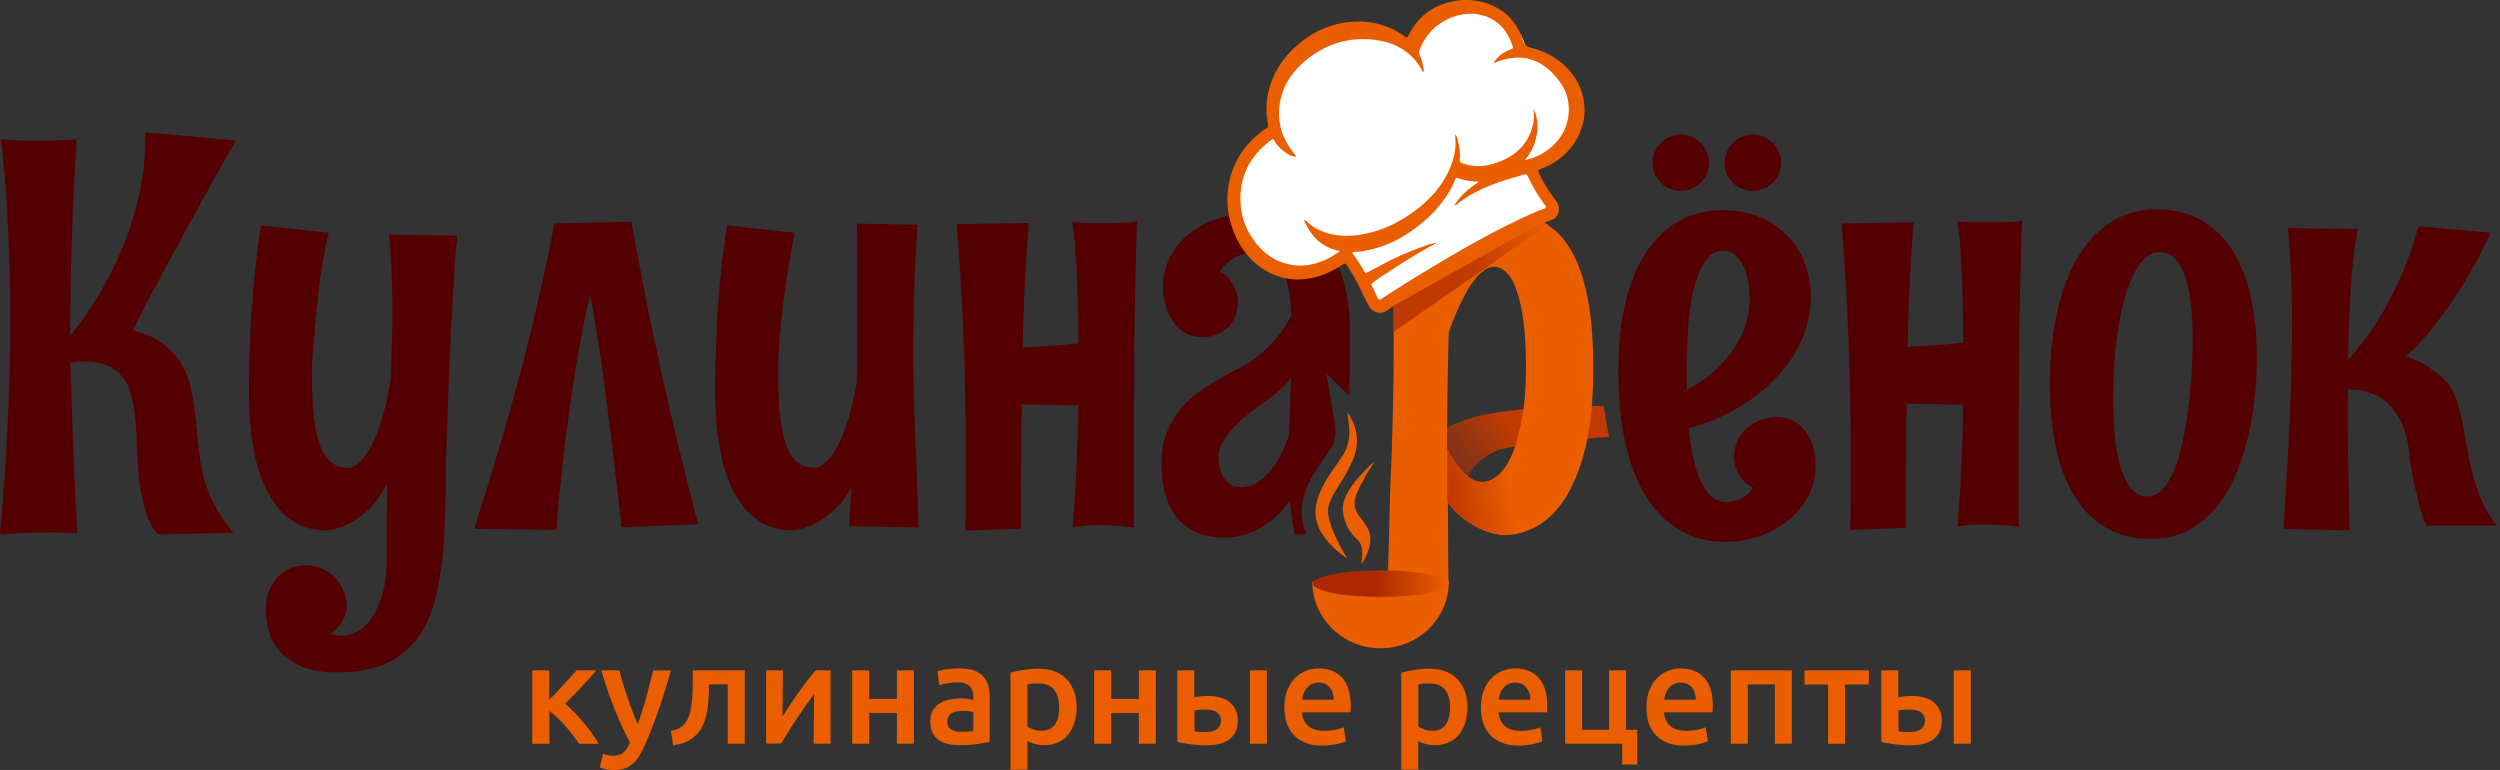<svg width="263" height="81" fill="none" xmlns="http://www.w3.org/2000/svg"><rect width="100%" height="100%" fill="#333333" stroke="none"/><path fill-rule="evenodd" clip-rule="evenodd" d="M168.684 42.715c-15.748 0-17.73 2.664-17.47 4.148-1.278 3.325 2.903 6.812 3.639 8.307-1.397-1.96-1.646-6.054 2.795-7.841 1.148-.466 9.78-1.29 11.632-1.365-.239-1.018-.369-2.231-.596-3.25z" fill="url(#paint0_linear)"/><path d="M48.109 24.8a82.34 82.34 0 0 0-.282 3.358c-.076 1.127-.14 2.264-.206 3.38-.065 1.115-.119 2.209-.184 3.27-.054 1.062-.108 2.069-.14 3.022a283.194 283.194 0 0 0-.217 6.455c-.12 2.21-.184 4.397-.195 6.552 0 2.166-.076 4.224-.206 6.184s-.379 3.77-.747 5.448c-.368 1.679-.953 3.12-1.787 4.354-.823 1.224-1.939 2.188-3.325 2.87-1.397.704-3.195 1.04-5.372 1.04-1.646 0-2.957-.239-3.953-.715-.986-.477-1.733-1.05-2.264-1.744-.52-.682-.866-1.408-1.029-2.177-.151-.769-.238-1.451-.238-2.036 0-.639.109-1.235.293-1.787.205-.541.465-1.029.833-1.44a3.903 3.903 0 0 1 1.3-.986 4.13 4.13 0 0 1 1.755-.368c.693 0 1.31.13 1.852.39.541.26.996.606 1.364 1.029.369.422.64.888.834 1.418a4.72 4.72 0 0 1 .282 1.57 3.868 3.868 0 0 1-.195.932 3.71 3.71 0 0 1-.498.877c-.228.325-.553.65-.964.964.227.098.444.152.628.184.206.033.39.044.574.044.487 0 .996-.14 1.538-.433.53-.293 1.029-.748 1.473-1.365.455-.617.823-1.397 1.126-2.329.293-.942.466-2.047.51-3.346 0-1.397 0-2.784.01-4.116.01-1.353.033-2.837.065-4.462-.628 1.213-1.31 2.155-2.036 2.816-.736.66-1.43 1.159-2.08 1.473a6.355 6.355 0 0 1-2.285.672c-1.375 0-2.588-.347-3.617-1.04-1.029-.693-1.874-1.679-2.545-2.946-.672-1.278-1.18-2.794-1.506-4.592-.325-1.787-.487-3.78-.487-5.99 0-6.119.422-11.956 1.267-17.512l7.127.769a55.914 55.914 0 0 0-.444 2.025 83.09 83.09 0 0 0-.38 2.274c-.119.791-.205 1.57-.292 2.372-.087.79-.162 1.56-.238 2.285a190.94 190.94 0 0 0-.423 5.253c0 1.787.054 3.325.174 4.647.119 1.32.314 2.415.606 3.281.293.867.693 1.516 1.191 1.95.51.433 1.148.65 1.95.65.552-.098 1.105-.488 1.625-1.181.227-.303.454-.682.703-1.127.239-.444.477-.996.726-1.646.238-.66.477-1.43.704-2.317a33.54 33.54 0 0 0 .617-3.109c.044-1.451.098-2.783.13-3.996.033-1.202.044-2.372.044-3.466 0-1.332-.033-2.61-.087-3.834a88.345 88.345 0 0 0-.249-3.866l7.17.119zM8.144 56.069c-.433 0-.855-.01-1.256-.033-.4-.021-.801-.032-1.213-.032-.79 0-1.527.01-2.22.032-.693.022-1.289.044-1.798.087-.617.033-1.17.076-1.657.108.26-2.805.466-5.534.617-8.187.152-2.665.271-5.037.347-7.127.065-2.437.119-4.754.13-6.942 0-2.134-.043-4.31-.108-6.542-.044-.953-.087-1.95-.13-3.021a184.02 184.02 0 0 0-.163-3.228 84.18 84.18 0 0 0-.26-3.292 218.781 218.781 0 0 0-.314-3.228c.79.054 1.516.098 2.188.109.682 0 1.3.01 1.874.01.606 0 1.148-.01 1.624-.01.487-.022.899-.033 1.235-.055.39-.021.736-.043 1.04-.054-.174 2.34-.304 4.636-.39 6.877a313.306 313.306 0 0 0-.206 6.066 233.418 233.418 0 0 0-.087 5.978v1.711a36.282 36.282 0 0 0 3.195-4.614 37.826 37.826 0 0 0 2.48-5.122 34.366 34.366 0 0 0 1.625-5.372c.379-1.809.574-3.607.574-5.361v-.9l9.541.846a564.02 564.02 0 0 0-4.288 7.678c-1.213 2.22-2.264 4.127-3.13 5.74a231.786 231.786 0 0 0-2.123 4.018c-.542 1.073-.964 1.907-1.267 2.535 1.332.357 2.393.845 3.205 1.473a7.34 7.34 0 0 1 1.928 2.177c.466.823.802 1.722.997 2.707.206.975.357 1.993.455 3.033.119 1.05.216 2.112.325 3.173.108 1.072.292 2.112.574 3.12.151.573.368 1.18.639 1.786.249.542.563 1.148.953 1.809.39.66.888 1.343 1.483 2.036l-7.917.163c-.433-.434-.78-.997-1.05-1.712a14.453 14.453 0 0 1-.628-2.1 18.298 18.298 0 0 1-.39-2.557 59.367 59.367 0 0 1-.184-3.021 42.934 42.934 0 0 0-.163-2.784c-.086-.877-.216-1.7-.411-2.437-.184-.736-.477-1.375-.889-1.906-.411-.541-.963-.953-1.646-1.245-.671-.293-1.538-.434-2.61-.434-.206 0-.411.011-.617.033-.206.022-.423.043-.65.076.054 2.025.14 4.581.238 7.657.109 3.065.271 6.498.498 10.278zm50.384-.315c.314-4.061.769-8.198 1.353-12.433a136.37 136.37 0 0 1 2.21-12.4 249.752 249.752 0 0 1 1.852 12.292c.53 4.191 1.007 8.274 1.44 12.26l8.058-.336a357.345 357.345 0 0 1-2.047-8.112 332.961 332.961 0 0 1-1.798-7.798 432.759 432.759 0 0 1-1.657-7.808c-.498-2.622-1.007-5.308-1.516-8.09l-8.101.172a200.708 200.708 0 0 1-1.744 8.275 336.577 336.577 0 0 1-1.96 7.895 266.358 266.358 0 0 1-2.22 7.852 435.935 435.935 0 0 1-2.524 8.112l8.654.12zm30.79-.39a61.96 61.96 0 0 1 .13-2.145c.044-.682.098-1.343.152-1.97-.64 1.126-1.31 1.981-2.036 2.577-.715.606-1.386 1.05-2.004 1.354a6.889 6.889 0 0 1-2.166.617c-1.375 0-2.588-.346-3.617-1.04-1.03-.693-1.874-1.678-2.545-2.945-.672-1.279-1.181-2.795-1.506-4.593-.325-1.787-.487-3.78-.487-5.989 0-3.097.097-6.086.292-8.989.195-2.892.52-5.74.964-8.524l7.126.77a91.703 91.703 0 0 0-1.028 5.956 98.919 98.919 0 0 0-.52 4.473 55.832 55.832 0 0 0-.228 3.77c0 1.786.055 3.324.174 4.645.119 1.322.314 2.415.606 3.282.293.866.693 1.516 1.192 1.95.509.433 1.148.65 1.949.65.541-.098 1.072-.467 1.603-1.127a9.97 9.97 0 0 0 .704-1.083c.238-.444.476-.975.726-1.625a22.44 22.44 0 0 0 .703-2.242c.228-.866.445-1.863.65-3.01.033-1.105.044-2.2.044-3.293v-7.95c0-1.592-.022-3.379-.044-5.36l6.369.119a161.712 161.712 0 0 0-.228 3.942c-.054 1.202-.097 2.34-.13 3.4-.032 1.051-.043 2.048-.065 2.99-.022.931-.032 1.841-.032 2.718 0 1.354.01 2.664.043 3.953.032 1.29.065 2.665.13 4.116.054 1.451.12 3.043.184 4.776.065 1.733.13 3.715.206 5.946l-7.31-.12zm29.665-31.981a7.31 7.31 0 0 1-.877.043 16.37 16.37 0 0 1-1.062.033h-2.242c-.357 0-.671-.011-.953-.033a5.74 5.74 0 0 1-.704-.043c-.184-.022-.292-.054-.335-.12.097.65.194 1.474.292 2.47.065.986.13 2.123.195 3.39.054 1.256.097 2.62.119 4.072.022.942.033 1.906.033 2.924a65.11 65.11 0 0 1-1.907.195c-.996.076-2.122.141-3.368.206l-.596.033.087-3.033c.054-1.787.13-3.552.228-5.285.086-1.7.205-3.282.335-4.776l-7.581.119c.162 2.242.314 4.397.455 6.455.108 2.057.206 4.115.281 6.151.076 2.004.13 4.019.174 6.055.032 2.003.043 4.061.043 6.184v3.65c0 1.213-.022 2.469-.043 3.758l5.837-.217v-3.173c0-1.04.011-2.275.033-3.704 0-1.354.011-2.881.032-4.603l.033-1.603c2.036.043 4.029.076 5.946.13-.022 1.516-.054 3.01-.119 4.462-.055 1.516-.12 2.99-.195 4.408-.098 1.43-.195 2.74-.293 3.953a16.43 16.43 0 0 1 2.751-.249c.704 0 1.354.033 1.971.087.618.043 1.192.108 1.733.162V48.5c0-4.473.022-8.849.054-13.116.054-4.278.152-8.329.282-12.12a1.976 1.976 0 0 1-.639.12z" fill="#540003"/><path fill-rule="evenodd" clip-rule="evenodd" d="M135.803 39.779c-.65.79-1.365 1.462-2.112 2.025-.552.39-1.159.834-1.809 1.322a17.67 17.67 0 0 0-1.787 1.538 8.934 8.934 0 0 0-1.375 1.7c-.369.596-.542 1.202-.542 1.809 0 .844.206 1.56.618 2.166.411.595.996.899 1.743.899.693 0 1.311-.195 1.852-.564a6.514 6.514 0 0 0 1.452-1.386 9.358 9.358 0 0 0 1.072-1.787c.292-.628.52-1.213.682-1.744l.206-5.978zm.422 16.451a29.245 29.245 0 0 1-.303-1.776 23.716 23.716 0 0 1-.227-1.852c-.867 1.278-1.885 2.253-3.087 2.935-1.202.693-2.513 1.03-3.932 1.03-.725 0-1.483-.12-2.252-.347-.769-.239-1.452-.64-2.091-1.224-.628-.574-1.137-1.376-1.538-2.372-.4-1.007-.606-2.275-.606-3.802 0-1.278.195-2.382.563-3.335.379-.943.856-1.777 1.451-2.48a10.944 10.944 0 0 1 2.026-1.853 24.57 24.57 0 0 1 2.231-1.408c.736-.411 1.451-.79 2.123-1.148.671-.357 1.223-.703 1.657-1.06a14.031 14.031 0 0 0 2.144-2.091 10.668 10.668 0 0 0 1.473-2.318c-.076-1.289-.206-2.36-.412-3.195-.195-.823-.454-1.495-.769-1.993-.314-.487-.704-.834-1.169-1.04a3.928 3.928 0 0 0-1.549-.292c-.866 0-1.592.195-2.188.563a5.353 5.353 0 0 0-1.44 1.343c.455.304.823.618 1.072.953.26.336.455.661.574.986.152.357.238.715.26 1.094 0 1.278-.368 2.242-1.083 2.924-.715.672-1.635 1.007-2.773 1.007a3.27 3.27 0 0 1-1.603-.4 4.379 4.379 0 0 1-1.278-1.138c-.368-.487-.649-1.061-.855-1.743a7.42 7.42 0 0 1-.303-2.188c0-.79.173-1.625.53-2.502.358-.877.932-1.7 1.711-2.448.791-.758 1.788-1.386 3.033-1.884 1.235-.487 2.74-.736 4.495-.736 1.765 0 3.27.335 4.527 1.028a9.012 9.012 0 0 1 3.086 2.719c.802 1.126 1.387 2.437 1.755 3.92.368 1.473.541 3 .541 4.57 0 1.181-.01 2.46-.032 3.846l-.032 3.119-2.405-2.318.726 4.31c.151.889.336 1.885.076 2.773-.152.51-.466.92-.759 1.354-.704 1.061-1.267 1.798-1.852 2.967-.519 1.04-.985 2.578-.79 3.737.119.726.249 1.224.466 1.7l-1.192.065z" fill="#540003"/><path d="M187.377 17.154c0 .39-.076.77-.238 1.127a3.353 3.353 0 0 1-.639.942 2.764 2.764 0 0 1-.953.628 2.958 2.958 0 0 1-1.137.228 2.98 2.98 0 0 1-1.159-.228 2.712 2.712 0 0 1-.953-.628 2.947 2.947 0 0 1-.639-.942 2.655 2.655 0 0 1-.238-1.127c0-.411.075-.79.238-1.17.151-.367.379-.682.639-.952.281-.282.596-.488.953-.65a2.995 2.995 0 0 1 1.159-.238c.39 0 .78.086 1.137.238.368.162.682.379.953.65.271.27.477.585.639.953.162.379.238.758.238 1.17zm-7.581 0c0 .39-.076.77-.238 1.127a3.374 3.374 0 0 1-.639.942 2.764 2.764 0 0 1-.953.628 3.03 3.03 0 0 1-1.159.228c-.401 0-.78-.076-1.137-.228a2.694 2.694 0 0 1-.953-.628 2.947 2.947 0 0 1-.639-.942 2.655 2.655 0 0 1-.239-1.127c0-.411.076-.79.239-1.17.151-.367.379-.682.639-.952.281-.282.595-.488.953-.65a2.929 2.929 0 0 1 1.137-.238c.401 0 .79.086 1.159.238.368.162.682.379.953.65.27.27.476.585.639.953.162.379.238.758.238 1.17zm4.267 14.232c0-.672-.054-1.31-.184-1.917-.119-.618-.292-1.138-.531-1.593a3.5 3.5 0 0 0-.866-1.082 1.892 1.892 0 0 0-1.202-.401c-.769 0-1.387.346-1.874 1.05-.487.704-.877 1.625-1.18 2.784-.293 1.159-.509 2.502-.618 4.018a66.825 66.825 0 0 0-.162 4.744v2.047a15.37 15.37 0 0 0 2.653-1.788 12.934 12.934 0 0 0 2.101-2.285 10.308 10.308 0 0 0 1.376-2.653 8.858 8.858 0 0 0 .487-2.924zm6.932 17.664a6.637 6.637 0 0 1-.758 3.12 8.276 8.276 0 0 1-2.047 2.533 10.176 10.176 0 0 1-3.033 1.69 11.02 11.02 0 0 1-3.704.617c-.877 0-1.776-.119-2.675-.368a8.435 8.435 0 0 1-2.578-1.202c-.823-.552-1.603-1.3-2.328-2.21-.726-.92-1.365-2.036-1.896-3.368-.541-1.332-.953-2.88-1.267-4.678-.303-1.787-.455-3.845-.455-6.163 0-2.188.152-4.115.455-5.805.304-1.69.726-3.152 1.267-4.408.542-1.256 1.159-2.307 1.874-3.163a10.48 10.48 0 0 1 2.285-2.079 8.3 8.3 0 0 1 2.524-1.126 10.065 10.065 0 0 1 2.567-.336c1.256 0 2.447.206 3.563.606a8.266 8.266 0 0 1 2.946 1.787c.844.791 1.516 1.755 2.014 2.903.488 1.148.737 2.47.737 3.964 0 1.354-.282 2.707-.823 4.094-.553 1.375-1.376 2.675-2.459 3.899-1.083 1.224-2.426 2.34-4.029 3.346-1.603.997-3.444 1.787-5.523 2.372.119 1.16.281 2.22.498 3.174.206.963.476 1.776.812 2.447.325.672.704 1.202 1.148 1.57a2.28 2.28 0 0 0 1.527.564 3.914 3.914 0 0 0 1.072-.206c.293-.097.607-.238.91-.455.303-.206.563-.498.769-.888-.476-.227-.855-.52-1.115-.877a4.762 4.762 0 0 1-.585-1.018 3.575 3.575 0 0 1-.26-1.18c0-.9.184-1.625.541-2.189.358-.563.78-1.007 1.267-1.32.488-.315.975-.542 1.484-.662.509-.119.91-.184 1.202-.184.315 0 .704.065 1.17.206.455.13.899.38 1.332.758.433.38.791.9 1.116 1.582.303.66.455 1.548.455 2.653zm21.086-25.743a7.308 7.308 0 0 1-.877.043c-.336.022-.693.032-1.062.032h-2.252c-.358 0-.672-.01-.953-.032-.293 0-.52-.022-.704-.043-.184-.022-.293-.054-.336-.12.097.65.195 1.473.292 2.47.065.985.13 2.123.195 3.39.054 1.256.098 2.62.119 4.072.022.942.033 1.906.033 2.924-.542.065-1.181.13-1.906.195-.997.076-2.123.141-3.368.206l-.596.032.086-3.032c.055-1.787.13-3.553.228-5.285.087-1.7.206-3.282.336-4.777l-7.582.12c.163 2.242.314 4.397.455 6.454.109 2.058.206 4.116.282 6.152.076 2.004.13 4.018.173 6.054.033 2.004.043 4.062.043 6.185v3.65a222.9 222.9 0 0 1-.043 3.758l5.838-.217v-3.173c0-1.04.011-2.275.032-3.704 0-1.354.011-2.881.033-4.603l.032-1.603c2.036.043 4.029.076 5.946.13-.022 1.516-.054 3.01-.119 4.462-.054 1.516-.119 2.99-.195 4.408-.097 1.43-.195 2.74-.292 3.953a16.43 16.43 0 0 1 2.751-.25c.704 0 1.353.033 1.971.088.617.043 1.191.108 1.733.162v-6.986c0-4.473.021-8.848.054-13.115a560.9 560.9 0 0 1 .281-12.12 1.899 1.899 0 0 1-.628.12zm18.575 12.357c0-1.43-.065-2.708-.195-3.834-.13-1.127-.347-2.09-.629-2.881-.292-.79-.66-1.386-1.093-1.809a2.273 2.273 0 0 0-1.593-.628c-.671 0-1.299.357-1.873 1.061-.585.704-1.094 1.733-1.538 3.087-.444 1.354-.791 2.99-1.04 4.928-.26 1.939-.379 4.116-.379 6.552 0 1.57.076 2.979.228 4.224.14 1.246.379 2.307.671 3.174.292.877.671 1.538 1.116 1.992.444.455.953.694 1.548.694.607 0 1.127-.25 1.603-.748.466-.487.877-1.159 1.224-2.003.347-.845.639-1.82.888-2.935.26-1.116.455-2.286.607-3.51a60.015 60.015 0 0 0 .455-7.364zm-4.376 21.022c-1.852 0-3.444-.401-4.776-1.203-1.343-.8-2.448-1.927-3.314-3.368-.867-1.44-1.517-3.151-1.928-5.133-.412-1.982-.617-4.138-.617-6.477 0-2.718.238-5.199.725-7.473.488-2.263 1.202-4.202 2.145-5.838.953-1.624 2.122-2.891 3.509-3.801 1.397-.91 3-1.365 4.819-1.365 1.831 0 3.412.38 4.744 1.148 1.332.77 2.426 1.841 3.292 3.228.867 1.375 1.517 3.032 1.928 4.96.412 1.939.618 4.05.618 6.368a39.27 39.27 0 0 1-.206 3.91 31.497 31.497 0 0 1-.704 4.202 25.98 25.98 0 0 1-1.3 4.051 13.87 13.87 0 0 1-2.047 3.466 9.258 9.258 0 0 1-2.935 2.415c-1.137.617-2.458.91-3.953.91zm21.737-32.589c-.13.79-.26 1.625-.379 2.545-.109.92-.206 1.928-.293 3.033a101.519 101.519 0 0 0-.206 3.671 169.224 169.224 0 0 0-.119 4.495 27.94 27.94 0 0 0 2.502-3.184 35.054 35.054 0 0 0 2.08-3.52 35.383 35.383 0 0 0 1.624-3.66 38.292 38.292 0 0 0 1.202-3.683l7.603.682c-.855 1.809-1.7 3.423-2.545 4.83A52.199 52.199 0 0 1 257.049 33c-.779 1.05-1.494 1.95-2.155 2.686a27.456 27.456 0 0 1-1.787 1.787 9.72 9.72 0 0 1 2.047.931c.574.358 1.051.693 1.43 1.007a6.8 6.8 0 0 1 1.126 1.18c.357.586.639 1.246.866 1.983.206.736.401 1.516.553 2.34.162.822.314 1.689.476 2.566.163.888.369 1.787.607 2.686s.563 1.787.953 2.654c.39.877.899 1.7 1.538 2.48h-7.473a22.12 22.12 0 0 1-.91-2.881 76.17 76.17 0 0 1-.574-2.643 30.02 30.02 0 0 1-.368-2.697c-.173-1.18-.509-2.209-1.007-3.119a8.08 8.08 0 0 0-.802-1.137 4.449 4.449 0 0 0-1.126-.964 5.757 5.757 0 0 0-1.506-.66c-.552-.152-1.202-.228-1.938-.206-.044 2.003-.033 4.213.011 6.639.043 2.426.108 5.144.162 8.155l-6.964-.13c.206-3.12.379-5.902.509-8.372.13-2.458.227-4.7.292-6.682a265.9 265.9 0 0 0 .109-5.318c.011-1.56 0-3-.033-4.31a87.28 87.28 0 0 0-.151-3.64 166.455 166.455 0 0 0-.249-3.346l7.332.108z" fill="#540003"/><path d="M200.98 77.004c.466 0 .834-.098 1.105-.293.271-.195.411-.498.411-.92 0-.217-.043-.401-.13-.542a.936.936 0 0 0-.357-.357 1.368 1.368 0 0 0-.52-.195 2.714 2.714 0 0 0-.596-.054c-.184 0-.389.01-.617.021a2.392 2.392 0 0 0-.552.087v2.198c.13.022.314.033.563.055.227-.011.466 0 .693 0zm-1.267-3.64a4.24 4.24 0 0 1 .639-.108c.282-.032.552-.043.823-.043.422 0 .823.054 1.202.152.379.097.704.249.986.465.281.217.498.488.66.813.163.325.25.725.25 1.17 0 .465-.076.855-.239 1.18a2.175 2.175 0 0 1-.66.801 2.897 2.897 0 0 1-1.029.455 5.611 5.611 0 0 1-1.322.152 14.71 14.71 0 0 1-1.592-.087 12.75 12.75 0 0 1-1.516-.27v-7.528h1.787v2.849h.011zm7.614 4.874h-1.787v-7.722h1.787v7.722zm-10.733-6.227h-2.491v6.238h-1.787v-6.238h-2.48v-1.495h6.769v1.495h-.011zm-8.091-1.495v7.722h-1.787V72h-2.848v6.238h-1.787v-7.722h6.422zm-10.104 3.098c0-.25-.033-.477-.109-.704a1.713 1.713 0 0 0-.303-.574 1.291 1.291 0 0 0-.487-.38 1.51 1.51 0 0 0-.683-.14c-.27 0-.519.054-.725.151a1.623 1.623 0 0 0-.52.412 2.006 2.006 0 0 0-.336.574 3.42 3.42 0 0 0-.162.66h3.325zm-5.188.801c0-.682.097-1.278.303-1.787.206-.509.466-.942.802-1.278a3.383 3.383 0 0 1 1.148-.769 3.56 3.56 0 0 1 1.332-.26c1.061 0 1.895.325 2.491.986.595.66.899 1.646.899 2.957 0 .097 0 .205-.011.335 0 .12-.011.239-.022.336h-5.101c.054.617.271 1.105.661 1.44.39.336.953.51 1.689.51a5.76 5.76 0 0 0 1.192-.12c.357-.075.639-.162.844-.249l.239 1.462c-.098.055-.239.098-.412.152a5.23 5.23 0 0 1-.596.152 6.213 6.213 0 0 1-.714.108c-.26.032-.52.043-.78.043-.682 0-1.267-.097-1.776-.303a3.424 3.424 0 0 1-1.246-.845 3.502 3.502 0 0 1-.726-1.267 5.767 5.767 0 0 1-.216-1.603zm-.975 2.361v3.65h-1.581v-2.188h-6v-7.722h1.787v6.26h2.837v-6.26h1.787v6.26h1.17zm-11.253-3.162c0-.25-.032-.477-.108-.704a1.713 1.713 0 0 0-.303-.574 1.295 1.295 0 0 0-.488-.38 1.505 1.505 0 0 0-.682-.14c-.271 0-.52.054-.726.151a1.619 1.619 0 0 0-.519.412c-.141.162-.25.358-.336.574a3.49 3.49 0 0 0-.163.66h3.325zm-5.187.801c0-.682.097-1.278.303-1.787.206-.509.466-.942.801-1.278a3.403 3.403 0 0 1 1.148-.769c.433-.173.878-.26 1.332-.26 1.062 0 1.896.325 2.491.986.596.66.899 1.646.899 2.957 0 .097 0 .205-.01.335 0 .12-.011.239-.022.336h-5.09c.054.617.27 1.105.66 1.44.39.336.953.51 1.69.51a5.76 5.76 0 0 0 1.191-.12 4.69 4.69 0 0 0 .845-.249l.238 1.462c-.097.055-.238.098-.411.152a6.666 6.666 0 0 1-1.311.26c-.26.032-.52.043-.78.043-.682 0-1.267-.097-1.776-.303a3.429 3.429 0 0 1-1.245-.845 3.488 3.488 0 0 1-.726-1.267 5.722 5.722 0 0 1-.227-1.603zm-1.419-.032a5.44 5.44 0 0 1-.228 1.624c-.151.488-.368.92-.66 1.267a2.794 2.794 0 0 1-1.073.823 3.47 3.47 0 0 1-1.451.293 3.66 3.66 0 0 1-1.007-.13 3.976 3.976 0 0 1-.758-.292v3h-1.787V70.765c.368-.097.812-.195 1.343-.281.53-.087 1.094-.13 1.678-.13.607 0 1.159.097 1.636.281.487.184.888.455 1.235.802.335.346.595.769.779 1.267.206.498.293 1.061.293 1.679zm-1.831.032c0-.801-.184-1.419-.541-1.863-.357-.444-.942-.66-1.733-.66-.162 0-.347.01-.52.021a2.39 2.39 0 0 0-.541.098v4.419c.162.108.368.205.628.303.26.097.541.14.834.14.65 0 1.126-.216 1.429-.66.293-.455.444-1.05.444-1.798zm-12.238-.801c0-.25-.032-.477-.108-.704a1.715 1.715 0 0 0-.304-.574 1.284 1.284 0 0 0-.487-.38 1.505 1.505 0 0 0-.682-.14c-.271 0-.52.054-.726.151a1.623 1.623 0 0 0-.52.412c-.14.162-.249.358-.335.574a3.49 3.49 0 0 0-.163.66h3.325zm-5.188.801c0-.682.098-1.278.304-1.787.205-.509.465-.942.801-1.278a3.403 3.403 0 0 1 1.148-.769 3.56 3.56 0 0 1 1.332-.26c1.062 0 1.895.325 2.491.986.596.66.899 1.646.899 2.957 0 .097 0 .205-.011.335 0 .12-.011.239-.021.336h-5.091c.054.617.271 1.105.661 1.44.39.336.953.51 1.689.51a5.77 5.77 0 0 0 1.192-.12c.357-.075.639-.162.845-.249l.238 1.462c-.098.055-.238.098-.412.152a5.264 5.264 0 0 1-.595.152 6.266 6.266 0 0 1-.715.108c-.26.032-.52.043-.78.043-.682 0-1.267-.097-1.776-.303-.498-.206-.921-.487-1.246-.845a3.486 3.486 0 0 1-.725-1.267 5.346 5.346 0 0 1-.228-1.603zm-8.198 2.589c.465 0 .834-.098 1.104-.293.271-.195.412-.498.412-.92 0-.217-.043-.401-.13-.542a.95.95 0 0 0-.357-.357 1.368 1.368 0 0 0-.52-.195 2.714 2.714 0 0 0-.596-.054c-.184 0-.39.01-.617.021a2.393 2.393 0 0 0-.553.087v2.198c.13.022.314.033.563.055.228-.011.466 0 .694 0zm-1.268-3.64c.152-.043.358-.075.639-.108.282-.032.553-.043.824-.043.422 0 .823.054 1.202.152.379.097.704.249.985.465a2.3 2.3 0 0 1 .661.813c.162.325.249.725.249 1.17 0 .465-.076.855-.238 1.18a2.178 2.178 0 0 1-.661.801 2.881 2.881 0 0 1-1.029.455 5.57 5.57 0 0 1-1.321.152c-.563 0-1.094-.033-1.592-.087a12.75 12.75 0 0 1-1.516-.27v-7.528h1.787v2.849h.01zm7.625 4.874h-1.787v-7.722h1.787v7.722zm-11.686 0h-1.787V75h-2.913v3.238h-1.787v-7.722h1.787v3.011h2.913v-3.01h1.787v7.721zm-8.329-3.855c0 .595-.075 1.137-.227 1.624-.152.488-.368.92-.661 1.267a2.79 2.79 0 0 1-1.072.823c-.433.196-.91.293-1.451.293a3.66 3.66 0 0 1-1.007-.13 3.924 3.924 0 0 1-.758-.292v3H106.3V70.765c.369-.097.813-.195 1.343-.281a10.41 10.41 0 0 1 1.679-.13c.607 0 1.159.097 1.636.281a3.42 3.42 0 0 1 1.234.802c.336.346.596.769.78 1.267.195.498.292 1.061.292 1.679zm-1.841.032c0-.801-.184-1.419-.541-1.863-.358-.444-.942-.66-1.733-.66-.163 0-.347.01-.52.021a2.39 2.39 0 0 0-.541.098v4.419c.162.108.368.205.628.303.26.097.541.14.834.14.649 0 1.126-.216 1.429-.66.303-.455.444-1.05.444-1.798zm-10.44-4.094c.595 0 1.083.076 1.494.217.401.151.726.357.964.617.239.271.412.585.52.964.108.38.152.79.152 1.246v4.678c-.271.054-.693.13-1.246.217a12.2 12.2 0 0 1-1.884.13c-.466 0-.888-.043-1.267-.13a2.556 2.556 0 0 1-.986-.433 2.019 2.019 0 0 1-.639-.77c-.152-.313-.227-.703-.227-1.169 0-.444.086-.812.26-1.126a2.21 2.21 0 0 1 .704-.748 3.032 3.032 0 0 1 1.028-.411c.39-.087.791-.13 1.224-.13.195 0 .401.01.618.032.216.022.444.065.693.13v-.292c0-.206-.022-.4-.076-.596a1.37 1.37 0 0 0-.26-.498 1.263 1.263 0 0 0-.487-.336 2.186 2.186 0 0 0-.759-.119c-.411 0-.79.033-1.137.087-.346.054-.628.13-.844.206l-.217-1.452c.227-.075.552-.162.986-.238.433-.032.898-.076 1.386-.076zm.151 6.661c.553 0 .975-.032 1.257-.087v-1.982c-.098-.032-.239-.054-.434-.086a3.589 3.589 0 0 0-.617-.044c-.195 0-.401.011-.596.044a1.98 1.98 0 0 0-.541.162.905.905 0 0 0-.39.336.965.965 0 0 0-.152.541c0 .423.13.715.401.878.26.162.618.238 1.072.238zm-4.992 1.256h-1.787V75H91.44v3.238h-1.787v-7.722h1.787v3.011h2.913v-3.01h1.788v7.721zm-8.762-7.722v7.722h-1.776c0-.563 0-1.115.01-1.668 0-.552.011-1.06.011-1.537 0-.477.011-.889.011-1.235 0-.347.01-.607.01-.78-.291.38-.595.812-.92 1.267-.314.466-.628.92-.942 1.386-.314.466-.607.921-.877 1.354-.271.444-.52.845-.726 1.192H80.6v-7.7h1.754c0 .573 0 1.115-.01 1.635 0 .52-.011.985-.011 1.408 0 .422 0 .79-.011 1.104 0 .314-.01.553-.01.726.27-.422.562-.856.855-1.31.292-.445.595-.889.899-1.311.303-.433.595-.834.888-1.224.292-.379.585-.725.855-1.029h1.57zM74.589 71.99c-.01.433-.022.888-.043 1.354-.022.466-.065.931-.141 1.386a7.158 7.158 0 0 1-.347 1.3 3.85 3.85 0 0 1-.66 1.115 3.48 3.48 0 0 1-1.05.824c-.423.216-.932.357-1.528.422l-.25-1.495c.5-.097.889-.26 1.17-.476a2.27 2.27 0 0 0 .64-.845c.119-.26.205-.541.27-.866.065-.325.109-.672.152-1.03.032-.357.054-.725.065-1.104.01-.379.01-.736.01-1.094v-.964h5.47v7.722H76.56V71.99h-1.97zm-4.018-1.473c-.79 2.935-1.722 5.589-2.773 7.971-.195.445-.4.824-.606 1.138a3.246 3.246 0 0 1-.693.78c-.26.205-.542.357-.856.454a3.705 3.705 0 0 1-1.094.141c-.27 0-.552-.032-.823-.087a2.302 2.302 0 0 1-.617-.194l.325-1.43c.357.14.704.206 1.05.206.466 0 .834-.109 1.094-.336.26-.217.487-.563.693-1.029a41.923 41.923 0 0 1-1.624-3.541 40.729 40.729 0 0 1-1.387-4.073h1.907c.097.412.216.867.368 1.343.14.488.292.975.466 1.473.173.498.346.997.53 1.484.184.487.38.953.563 1.375.314-.877.607-1.808.878-2.794.27-.985.52-1.95.747-2.87h1.852v-.01zm-12.79 3.098c.227-.228.476-.477.736-.758.27-.282.53-.564.79-.845.26-.282.51-.563.748-.823s.433-.488.595-.672h2.101c-.216.26-.465.542-.747.845-.282.303-.574.617-.866.942-.304.325-.596.628-.889.932-.292.303-.552.574-.79.801.303.26.617.552.953.9.325.335.65.703.975 1.082.325.38.617.758.899 1.148.27.39.509.747.693 1.083H60.91a16.022 16.022 0 0 0-1.451-1.885c-.27-.313-.553-.606-.845-.877a8.979 8.979 0 0 0-.823-.704v3.466h-1.798v-7.733h1.787v3.098z" fill="#EB5E00"/><path fill-rule="evenodd" clip-rule="evenodd" d="M138.402 54.216c.206 1.246.401 1.581 1.072 2.502.347.476.856.953 1.267 1.3.206.173.704.584.932.703-.043-.194-.368-.67-.542-.985-.519-.996-1.202-2.372-1.408-3.607-.216-1.267 1.04-2.848 1.582-3.78.996-1.721 1.96-3.39 1.137-5.674-.152-.412-.433-.997-.715-1.278.206 1.202.368 2.296.033 3.422-.217.725-.574 1.202-.943 1.744-.79 1.18-1.039 1.364-1.765 2.805-.292.584-.802 1.95-.65 2.848z" fill="#EB5E00"/><path fill-rule="evenodd" clip-rule="evenodd" d="M143.243 59.285c.13-.14.087-.087.185-.26.411-.747.758-1.473.725-2.48-.021-.65-.368-1.148-.585-1.495-.379-.617-1.657-1.527-.714-3.39.119-.238.151-.433.292-.639.249-.39.422-.801.661-1.191.13-.206.227-.368.357-.574.119-.206.292-.4.357-.617a3.303 3.303 0 0 0-.519.444c-.997 1.04-2.502 2.512-2.719 4.126-.087.617.087 1.256.293 1.83.476 1.3 1.472 1.733 1.646 2.405.086.336.097.715.076.975-.011.205-.076.671-.055.866z" fill="#EB5E00"/><path d="M152.254 47.253c.184.357.412.725.672 1.126.26.4.541.78.855 1.126.315.358.639.628.997.867.368.216.747.336 1.148.336.563 0 1.115-.228 1.679-.694.541-.455 1.039-1.18 1.473-2.155.433-.986.779-2.264 1.039-3.823.282-1.56.412-3.444.412-5.621 0-1.798-.087-3.347-.271-4.646-.173-1.3-.412-2.372-.715-3.228-.292-.855-.65-1.473-1.061-1.873-.412-.401-.845-.607-1.289-.607-.368 0-.736.13-1.094.4a5.934 5.934 0 0 0-1.029 1.04 9.559 9.559 0 0 0-.91 1.43c-.281.542-.541 1.05-.779 1.57-.228.52-.434.997-.607 1.452-.162.455-.292.801-.368 1.061a569.538 569.538 0 0 0-.13 5.892 353.677 353.677 0 0 0-.043 5.848v.499h.021zm-6.465 17.393c.292-3.455.346-10.473.498-13.982a364.9 364.9 0 0 0 .336-15.368c0-3.466-.055-7.04-.174-10.733l6.369-.076-.163 3.12c.802-1.571 1.733-2.795 2.805-3.683 1.062-.877 2.177-1.322 3.336-1.322 1.408 0 2.653.304 3.747.921 1.105.607 2.026 1.56 2.773 2.87.747 1.31 1.321 2.979 1.711 5.015.39 2.036.585 4.473.585 7.343 0 3.281-.271 6.021-.812 8.274-.542 2.231-1.268 4.04-2.156 5.415-.899 1.376-1.917 2.372-3.043 2.957-1.126.607-2.285.899-3.466.899a7.064 7.064 0 0 1-1.906-.455c-.563-.206-1.191-.541-1.874-.996-.682-.455-1.364-1.116-2.036-1.95.033 2.805 0 5.719.087 8.632l-6.617 3.12z" fill="#EB5E00"/><path d="M160.529 55.84a6.935 6.935 0 0 1-2.415.434 7.058 7.058 0 0 1-1.907-.455c-.563-.206-1.191-.541-1.873-.996-.682-.455-1.365-1.116-2.036-1.95v.022l-.044-.087v-5.545c.185.347.401.715.661 1.105.26.4.542.78.856 1.126.314.358.639.628.996.867.368.216.747.335 1.148.335.563 0 1.116-.227 1.679-.693.541-.455 1.04-1.18 1.473-2.155.433-.986.78-2.264 1.039-3.823.044-.25.087-.498.12-.758h.292V55.84h.011z" fill="url(#paint1_linear)"/><path d="M164.918 7.42c-.998-.972-2.208-1.603-3.566-1.944-.489-.124-.754-.279-.934-.817-.531-1.602-1.593-2.77-3.142-3.453-.032-.02-.064-.03-.064-.03s-.074-.032-.191-.073c-.053-.02-.106-.041-.17-.062-.17-.062-.276-.103-.35-.103-.329-.093-.732-.197-1.083-.218-.01-.01-.032-.01-.042-.02a7.204 7.204 0 0 0-2.93.29c-1.698.527-2.951 1.56-3.747 3.122-.191.372-.191.372-.541.134a8.23 8.23 0 0 0-5.02-1.416c-2.378.093-4.427.992-6.167 2.543-1.2 1.065-2.091 2.347-2.59 3.866-.404 1.241-.51 2.502-.244 3.784.053.28.032.476-.266.6-.286.124-.509.351-.743.538-1.188.971-2.091 2.15-2.621 3.577-.786 2.15-.712 4.27.191 6.378.679 1.582 1.719 2.864 3.248 3.733 1.411.806 2.94 1.044 4.553.754 1.221-.217 2.314-.713 3.344-1.375.191-.124.318-.144.456.073.425.651.828 1.302 1.189 1.995.361.703.679 1.437 1.093 2.12.372.61 1.168.878 1.847.423a48.232 48.232 0 0 1 2.696-1.674c3.174-1.851 6.305-3.753 9.617-5.387 1.422-.703 2.445-1.266 3.921-1.825.276-.103.573-.144.785-.392.297-.362.457-.993.053-1.561-.668-.931-1.369-1.84-1.815-2.906-.085-.206-.106-.268.138-.351 1.454-.507 2.042-1.463 2.902-2.704 1.698-2.481 2.316-5.541.193-7.62z" fill="#fff"/><path d="M164.037 14.566c-.92 1.213-2.144 1.96-3.628 2.285 1.592-1.862 1.549-4.288.921-5.371.043.52.065 1.007-.033 1.483-.476 2.329-2.036 3.607-4.202 4.267-1.072.325-2.166.347-3.249-.054-.228-.086-.314-.195-.282-.444.054-.52.011-1.04-.108-1.548-.087-.336-.108-.715-.336-1.019-.021.033-.043.055-.043.076 0 .054 0 .109.011.174.119 1.06-.076 2.09-.466 3.075-.856 2.134-2.361 3.715-4.213 5.004-1.419.986-2.978 1.711-4.679 2.08-1.375.292-2.74.357-4.104-.055-.845-.249-1.603-.65-2.221-1.288-.054-.055-.108-.087-.173-.044-.065.043 0 .108.022.152.086.173.184.335.27.509.683 1.289 1.701 2.133 3.13 2.49.087.022.217 0 .239.152-.412.25-.813.531-1.257.737-1.029.498-2.112.79-3.27.693-2.069-.184-3.564-1.267-4.657-2.913a7.296 7.296 0 0 1-1.192-3.466c-.216-2.87.932-5.112 3.217-6.812.141-.109.216-.109.314.054.314.541.747.964 1.256 1.31.303.206.618.401 1.083.38-.173-.228-.303-.39-.433-.564-.986-1.321-1.505-2.794-1.386-4.451.173-2.253 1.354-3.986 3.065-5.318 2.209-1.722 4.754-2.361 7.527-1.863 1.809.325 3.282 1.224 4.267 2.827.098.152.184.314.282.477.075-.065.097-.13.086-.185-.108-.53-.184-1.072-.422-1.56-.076-.162-.119-.346-.054-.53.693-1.83 1.982-3.032 3.845-3.628.584-.184 1.18-.238 1.808-.238.498.054.91.14 1.462.314.044.032.098.054.163.086 1.332.585 2.09 1.668 2.534 3.011.065.184.033.26-.173.336-.758.282-1.419.704-1.852 1.473 3.043-1.31 5.393-.4 7.148 2.188 1.148 1.722 1.007 4.104-.217 5.718zm-1.613 7.397c-.726.26-1.43.574-2.123.9a73.577 73.577 0 0 0-4.127 2.079c-2.328 1.256-4.613 2.61-6.877 3.985a133.112 133.112 0 0 0-3.931 2.491c-.249.163-.369.12-.477-.14a23.62 23.62 0 0 0-.563-1.192c-.098-.184 0-.26.119-.357a9.812 9.812 0 0 1 1.365-.942c.097-.055.173-.109.249-.185l1.429-.91.022-.021c1.213-.747 2.426-1.495 3.693-2.144-.617.064-1.18.292-1.743.498-1.528.563-3.022 1.224-4.441 2.025-.379.206-.769.39-1.148.596-.141.075-.238.086-.336-.076a17.639 17.639 0 0 0-1.288-1.971c.227-.174.476-.098.693-.12 2.48-.303 4.613-1.364 6.53-2.924a13.5 13.5 0 0 0 2.578-2.75 9.122 9.122 0 0 0 1.018-1.896c.065-.173.119-.238.314-.173a5.62 5.62 0 0 0 1.982.346c.043 0 .076.033.184.065-.985.683-1.906 1.376-2.523 2.437.162 0 .238-.086.325-.151 1.159-.932 2.48-1.56 3.866-2.09 1.007-.38 2.036-.672 3.065-.965.238-.064.368-.032.477.206.465 1.073 1.083 2.058 1.787 3 .141.184.119.293-.119.38zm2.361-14.88c-1.018-1.019-2.253-1.68-3.639-2.037-.499-.13-.769-.292-.953-.855-.542-1.68-1.625-2.903-3.206-3.618-.033-.021-.065-.032-.065-.032s-.076-.033-.195-.076a2.938 2.938 0 0 0-.173-.065c-.174-.065-.282-.108-.358-.108-.336-.098-.747-.206-1.105-.228-.01-.01-.032-.01-.043-.021a7.166 7.166 0 0 0-2.989.303c-1.733.552-3.011 1.635-3.823 3.27-.195.39-.195.39-.553.141a8.238 8.238 0 0 0-5.122-1.483c-2.426.097-4.517 1.04-6.293 2.664-1.224 1.115-2.133 2.458-2.643 4.05-.411 1.3-.519 2.622-.249 3.964.055.293.033.499-.27.629-.293.13-.52.368-.758.563-1.214 1.018-2.134 2.252-2.676 3.747-.801 2.253-.725 4.484.195 6.683.693 1.656 1.755 3 3.314 3.91 1.441.844 3 1.093 4.647.79 1.245-.228 2.361-.747 3.411-1.44.195-.13.325-.152.466.075.433.683.845 1.365 1.213 2.09.368.737.693 1.506 1.116 2.22.379.64 1.191.921 1.884.445a49.295 49.295 0 0 1 2.751-1.755c3.238-1.938 6.433-3.931 9.812-5.642 1.441-.737 2.903-1.43 4.408-2.015.282-.108.596-.151.802-.411.303-.38.465-1.04.054-1.636-.682-.974-1.386-1.928-1.852-3.043-.087-.217-.108-.282.141-.368 1.483-.531 2.696-1.43 3.574-2.73 1.743-2.599 1.343-5.805-.823-7.982z" fill="#EB5E00"/><path d="M146.612 32.155c5.198-2.914 10.397-5.816 15.596-8.73l.216-.054.423.25-16.235 11.285v-2.751z" fill="url(#paint2_linear)"/><path fill-rule="evenodd" clip-rule="evenodd" d="M145.236 61.191h7.181c0 3.878-3.217 7.008-7.181 7.008s-7.18-3.141-7.18-7.008h7.18z" fill="#EB5E00"/><path d="M145.258 62.794c3.942 0 7.137-.625 7.137-1.397 0-.771-3.195-1.397-7.137-1.397-3.942 0-7.137.626-7.137 1.397 0 .772 3.195 1.397 7.137 1.397z" fill="url(#paint3_linear)"/><defs><linearGradient id="paint0_linear" x1="166.107" y1="41.763" x2="151.104" y2="52.25" gradientUnits="userSpaceOnUse"><stop offset=".411" stop-color="#C13B00"/><stop offset=".83" stop-color="#79301D"/></linearGradient><linearGradient id="paint1_linear" x1="158.805" y1="49.865" x2="151.297" y2="51.053" gradientUnits="userSpaceOnUse"><stop stop-color="#EB5E00"/><stop offset=".862" stop-color="#BF3900"/></linearGradient><linearGradient id="paint2_linear" x1="163.047" y1="23.549" x2="149.17" y2="31.986" gradientUnits="userSpaceOnUse"><stop stop-color="#EB5E00"/><stop offset=".602" stop-color="#BF3900"/></linearGradient><linearGradient id="paint3_linear" x1="138.139" y1="61.76" x2="152.65" y2="61.022" gradientUnits="userSpaceOnUse"><stop offset=".442" stop-color="#AB2800"/><stop offset=".972" stop-color="#EB5E00"/></linearGradient></defs></svg>